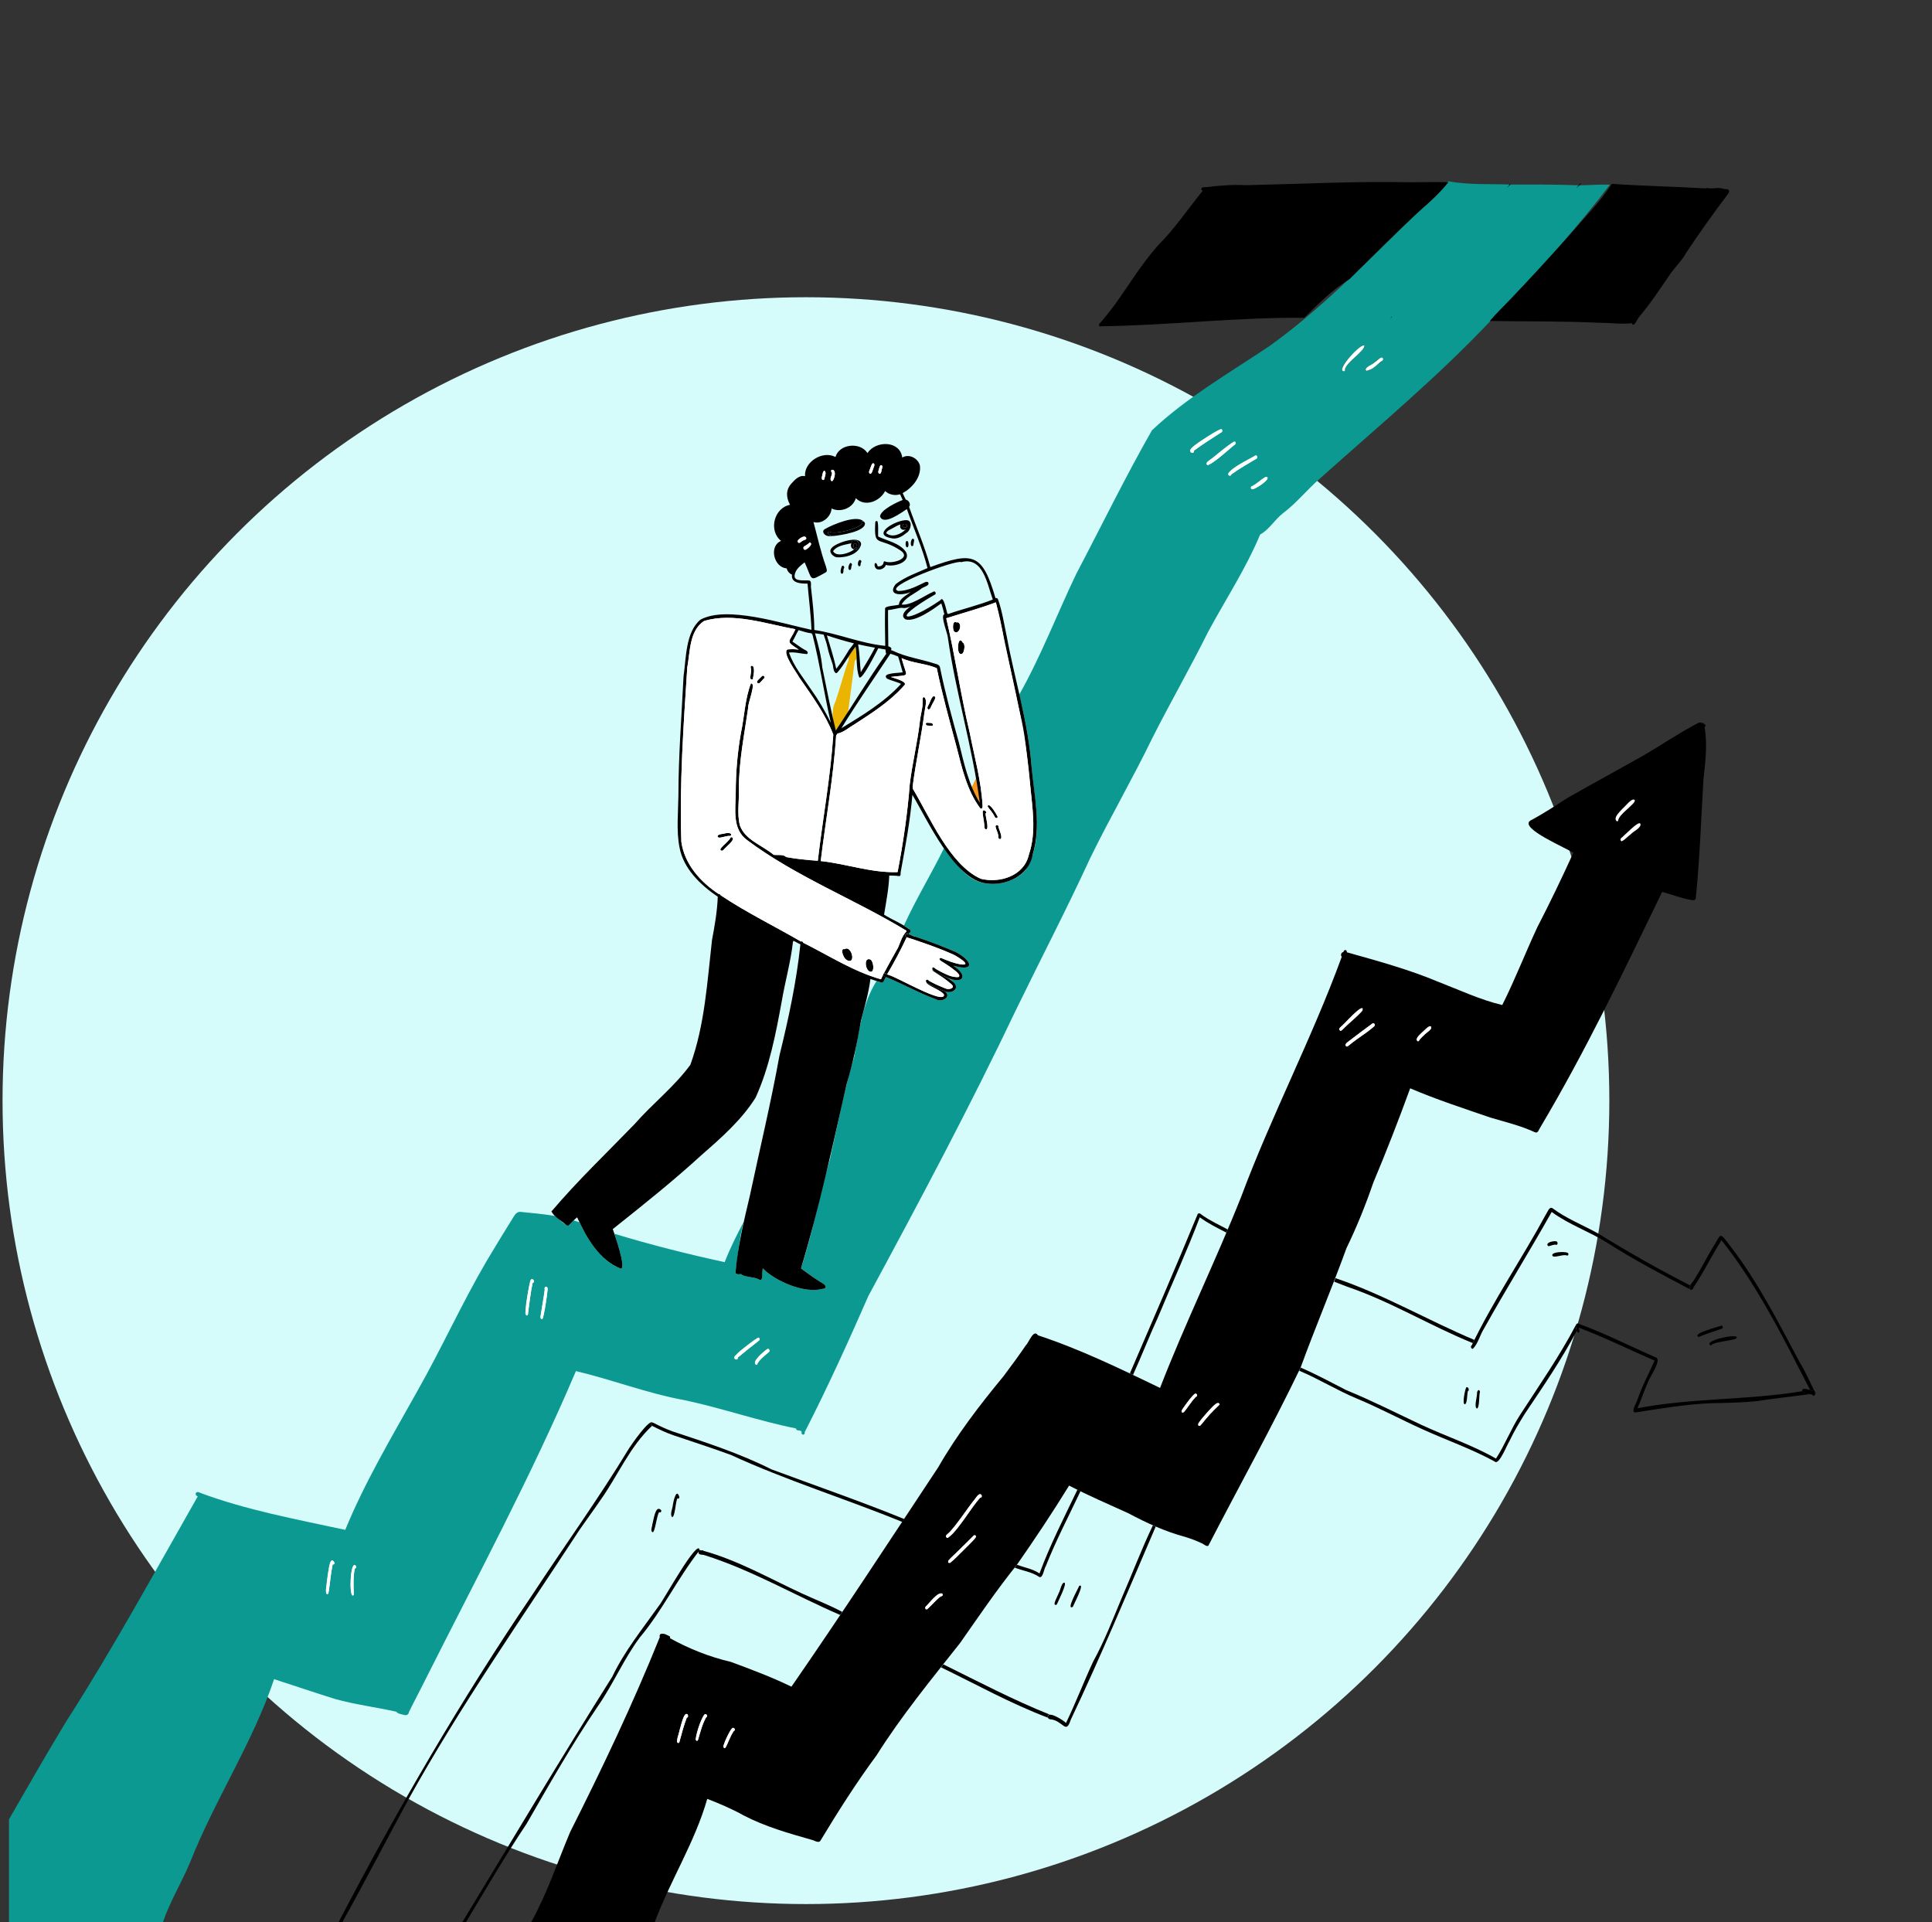 <svg width="390" height="388" viewBox="0 0 390 388" fill="none" xmlns="http://www.w3.org/2000/svg">
<rect x="0" y="0" width="390" height="388" fill="#333333" stroke="none"/>
<circle cx="162.689" cy="222.176" r="162.176" fill="#D5FCFA"/>
<g clip-path="url(#clip0_284_4628)">
<path d="M82.486 363.16C92.925 344.371 105.269 326.741 117.016 308.763C118.376 306.786 119.813 304.861 121.16 302.877C124.71 297.914 127.106 292.024 131.622 287.816C131.223 287.727 131.327 287.044 131.717 287.159C131.097 286.404 127.663 291.316 126.988 292.35C120.849 302.494 113.896 312.099 107.396 322.011C93.016 343.213 80.181 365.283 68.355 388.002H69.104C73.698 379.792 77.989 371.427 82.486 363.162V363.16Z" fill="black"/>
<path d="M106.323 368.1C110.928 360.107 115.483 352.096 120.661 344.449C123.775 339.989 125.888 334.922 129.137 330.555C133.739 325.082 136.835 318.505 141.235 312.932C141.01 310.152 133.803 323.251 133.075 324.044C129.744 328.749 126.095 333.222 123.593 338.458C113.266 354.83 103.378 371.454 93.327 388.002H94.064C98.087 381.328 101.987 374.575 106.325 368.101L106.323 368.1Z" fill="black"/>
<path d="M162.018 321.716C155.428 318.682 149.042 314.99 142.015 313.046C141.939 312.93 141.79 312.903 141.666 312.971C141.549 312.949 141.456 312.918 141.334 312.908C140.927 312.932 140.907 313.545 141.198 313.733C141.518 313.871 141.912 313.799 142.255 313.933C151.752 316.928 160.472 322.061 169.606 325.996C169.741 325.788 169.875 325.579 170.011 325.371C167.423 323.99 164.68 322.94 162.02 321.716H162.018Z" fill="black"/>
<path d="M211.779 346.113C211.857 346.123 211.934 346.135 212.01 346.146C204.659 343.217 197.557 339.479 190.43 335.967C190.27 336.165 190.109 336.363 189.95 336.559C197.109 340.032 204.095 343.919 211.548 346.736C211.444 346.5 211.492 346.199 211.779 346.112V346.113Z" fill="black"/>
<path d="M271.972 259.743C280.758 262.724 288.72 267.637 297.31 271.119C297.417 270.905 297.523 270.692 297.63 270.477C288.184 266.506 279.318 261.283 269.583 258.006C269.496 258.245 269.409 258.484 269.32 258.722C270.202 259.066 271.087 259.405 271.972 259.743Z" fill="black"/>
<path d="M233.825 265.728C236.607 259.054 239.628 252.483 242.189 245.722C243.853 246.952 245.717 247.858 247.555 248.809C247.646 248.599 247.739 248.39 247.83 248.18C246.156 247.276 244.416 246.477 242.842 245.398C242.524 245.218 242.119 244.644 241.773 245.069C237.341 255.832 232.683 266.535 228.081 277.236C228.294 277.333 228.506 277.43 228.719 277.527C230.487 273.623 232.037 269.623 233.827 265.728H233.825Z" fill="black"/>
<path d="M209.787 318.319C210.555 318.666 210.745 316.602 211.112 316.127C213.16 310.955 215.735 306.029 218.113 301.008C217.908 300.908 217.7 300.807 217.494 300.706C214.819 306.287 211.991 311.799 209.837 317.613C208.47 316.691 206.801 316.422 205.272 315.863C205.127 316.057 204.979 316.251 204.832 316.443C206.477 317.077 208.307 317.31 209.783 318.317L209.787 318.319Z" fill="black"/>
<path d="M131.358 287.444C131.343 287.617 131.465 287.766 131.622 287.816C133.04 288.526 134.472 289.227 135.979 289.731C139.836 291.035 143.712 292.286 147.534 293.685C158.796 298.872 170.686 302.524 182.157 307.228C182.283 307.03 182.409 306.83 182.536 306.632C173.691 303.036 164.668 299.922 155.719 296.597C149.301 293.375 142.49 291.163 135.694 288.918C134.511 288.48 133.362 287.954 132.241 287.378C131.966 287.238 131.453 286.909 131.358 287.442V287.444Z" fill="black"/>
<path d="M226.424 322.587C224.61 326.915 222.938 331.296 220.664 335.41C218.759 339.512 217.153 343.733 215.184 347.801C214.745 347.287 211.257 345.066 211.548 346.738C211.616 346.889 211.746 347.016 211.919 347.041C214.61 347.227 215.133 350.288 216.125 347.194C222.216 334.357 227.674 321.231 233.288 308.169C233.098 308.086 232.91 308 232.722 307.915C230.425 312.714 228.549 317.706 226.426 322.585L226.424 322.587Z" fill="black"/>
<path d="M318.116 267.466C314.797 273.771 310.731 279.626 306.851 285.597C305.014 288.422 303.822 291.605 301.987 294.426C297.176 291.671 291.891 289.935 286.88 287.599C281.854 285.232 276.909 282.716 271.758 280.609C268.708 279.05 265.698 277.408 262.543 276.058C262.456 276.271 262.367 276.485 262.277 276.698C266.237 278.355 269.884 280.644 273.842 282.289C278.422 284.193 282.779 286.538 287.296 288.575C292.095 290.746 297.089 292.484 301.725 295.016C302.575 295.918 304.243 291.565 304.682 290.932C305.601 288.986 306.715 287.139 307.85 285.312C311.52 279.857 315.206 274.456 318.297 268.636C318.149 268.292 318.015 267.784 318.116 267.468V267.466Z" fill="black"/>
<path d="M318.254 267.26C318.359 267.167 318.588 267.155 318.737 267.237C318.611 267.082 318.363 267.101 318.254 267.26Z" fill="black"/>
<path d="M341.621 260.243C341.621 260.243 341.603 260.249 341.594 260.251C341.578 260.268 341.565 260.284 341.547 260.301C341.485 260.354 341.419 260.373 341.356 260.367C341.476 260.4 341.567 260.342 341.619 260.245L341.621 260.243Z" fill="black"/>
<path d="M297.081 271.577C296.78 271.755 296.966 272.322 297.32 272.267C298.39 271.198 298.747 269.447 299.584 268.155C304.001 260.232 308.785 252.547 313.233 244.642C316.679 247.191 320.848 248.594 324.474 250.879C329.857 254.336 335.507 257.275 341.164 260.265C340.919 260.034 341.101 259.741 341.229 259.506C334.923 256.27 328.777 252.796 322.745 249.071C319.639 247.321 316.24 246.025 313.373 243.879C312.704 243.503 312.37 244.75 312.054 245.152C307.239 254.049 301.481 262.447 297.083 271.579L297.081 271.577Z" fill="black"/>
<path d="M363.794 280.832C352.757 282.662 341.54 282.152 330.54 284.268C331.297 282.565 331.861 280.784 332.633 279.088C332.886 278.124 335.611 274.423 334.222 273.998C329.06 271.765 324.037 269.16 318.739 267.237C317.86 266.927 318.043 268.129 318.297 268.632C318.372 268.822 318.493 269.084 318.726 268.967C319.009 268.742 318.661 268.314 318.716 268.003C323.915 269.982 328.907 272.442 334.007 274.654C332.841 277.261 331.493 279.767 330.558 282.476C330.451 283.029 329.056 285.141 330.152 285.11C335.305 284.319 340.477 283.422 345.695 283.24C348.7 283.188 351.707 283.133 354.699 282.827C358.222 282.264 361.801 281.9 365.318 281.422C364.847 281.207 364.03 281.352 363.794 280.832Z" fill="black"/>
<path d="M341.164 260.263C341.272 260.373 341.424 260.41 341.55 260.298C341.565 260.284 341.581 260.268 341.596 260.251C341.73 260.232 341.798 260.102 341.786 259.974C343.899 256.887 345.496 253.494 347.509 250.347C354.817 259.537 360.044 270.19 365.4 280.582C365.887 280.675 366.742 280.995 366.283 281.608C366.75 281.333 366.321 280.869 366.139 280.545C365.198 278.642 364.358 276.687 363.235 274.879C358.953 266.868 354.813 258.662 349.222 251.453C346.906 248.382 347.511 249.135 345.637 251.983C344.495 253.923 343.478 255.936 342.287 257.847C341.986 258.608 340.805 259.43 341.166 260.263H341.164Z" fill="black"/>
<path d="M365.98 280.761C365.452 280.673 363.699 279.822 363.794 280.832C364.174 281.43 365.214 281.267 365.839 281.554C366.287 282.247 366.737 280.896 365.98 280.761Z" fill="black"/>
<path d="M312.725 251.538C313.138 251.41 313.554 251.255 313.992 251.232C314.413 251.505 314.593 250.764 314.2 250.584C313.763 250.448 312.225 250.693 312.368 251.327C312.417 251.478 312.57 251.595 312.723 251.538H312.725Z" fill="black"/>
<path d="M313.346 253.411C313.55 254.115 315.573 253.059 316.345 253.449C316.669 253.482 316.683 252.947 316.407 252.871C315.915 252.635 313.23 252.65 313.346 253.411Z" fill="black"/>
<path d="M295.688 283.465C296.235 283.347 296.115 281.374 296.319 280.805C296.726 280.685 296.346 279.781 295.979 280.07C295.75 280.439 295.12 283.409 295.688 283.465Z" fill="black"/>
<path d="M298.119 284.338C298.709 284.218 298.519 281.624 298.753 280.957C298.602 280.241 298.14 280.732 298.16 281.242C298.193 281.958 297.516 283.96 298.123 284.336L298.119 284.338Z" fill="black"/>
<path d="M213.321 323.902C213.539 323.336 215.502 319.565 214.839 319.466C214.852 319.468 214.864 319.471 214.875 319.477C214.276 319.378 214.039 321.118 213.717 321.567C213.632 321.98 212.157 324.393 213.323 323.902H213.321Z" fill="black"/>
<path d="M216.555 324.366C216.68 323.961 219.132 319.435 217.844 320.129C217.71 320.571 215.093 325.14 216.555 324.366Z" fill="black"/>
<path d="M342.875 269.889C344.392 269.235 346.037 268.739 347.618 268.191C347.911 268.077 347.773 267.528 347.457 267.584C346.939 267.854 341.453 269.136 342.875 269.889Z" fill="black"/>
<path d="M342.885 269.891C342.885 269.891 342.879 269.889 342.875 269.889H342.885V269.891Z" fill="black"/>
<path d="M345.284 271.563C345.391 271.602 345.496 271.54 345.546 271.443C346.413 270.69 350.745 270.636 350.59 269.941C350.444 269.179 343.757 270.653 345.284 271.563Z" fill="black"/>
<path d="M135.675 306.233C136.253 306.314 136.358 303.094 136.75 302.442C136.963 302.648 137.217 302.361 137.118 302.128C136.54 300.302 135.935 303.059 135.84 303.686C135.822 304.407 135.149 305.697 135.677 306.233H135.675Z" fill="black"/>
<path d="M131.706 309.283C132.218 309.517 132.553 305.845 133.07 305.218C133.376 305.496 133.65 304.972 133.382 304.759C132.253 303.74 131.917 307.04 131.679 307.713C131.679 308.19 131.23 308.961 131.706 309.285V309.283Z" fill="black"/>
<path d="M188.191 195.843C188.197 195.857 188.202 195.87 188.21 195.884C188.202 195.87 188.195 195.857 188.191 195.843Z" fill="#F7941D"/>
<path d="M190.561 193.581C190.501 193.556 190.441 193.53 190.381 193.507C190.441 193.53 190.501 193.556 190.561 193.581Z" fill="#F7941D"/>
<path d="M183.034 189.187C183.034 189.187 183.04 189.189 183.043 189.191C183.04 189.191 183.038 189.189 183.034 189.187Z" fill="#F7941D"/>
<path d="M182.832 189.531C182.887 189.435 182.943 189.338 183.001 189.241C182.943 189.336 182.887 189.433 182.832 189.531Z" fill="#F7941D"/>
<path d="M188.359 196.039C188.375 196.051 188.393 196.061 188.409 196.072C188.391 196.063 188.375 196.051 188.359 196.039Z" fill="#F7941D"/>
<path d="M188.441 196.093C188.453 196.101 188.465 196.107 188.477 196.113C188.465 196.107 188.453 196.099 188.441 196.093Z" fill="#F7941D"/>
<path d="M188.229 195.917C188.239 195.93 188.251 195.942 188.263 195.954C188.251 195.942 188.239 195.928 188.229 195.917Z" fill="#F7941D"/>
<path d="M182.6 189.966C182.66 189.848 182.722 189.732 182.785 189.614C182.722 189.73 182.66 189.848 182.6 189.966Z" fill="#F7941D"/>
<path d="M178.227 196.833C178.221 196.843 178.217 196.854 178.211 196.864C178.217 196.852 178.223 196.841 178.229 196.829C178.229 196.823 178.227 196.815 178.225 196.809C178.225 196.817 178.225 196.825 178.225 196.833H178.227Z" fill="#F7941D"/>
<path d="M38.353 375.97C43.339 363.335 50.982 351.881 55.332 338.953C59.441 340.28 63.526 341.671 67.647 342.959C71.7 344.09 75.933 344.606 80.018 345.531C80.247 345.962 81.262 346.08 81.652 346.195C82.137 346.313 82.496 346.038 82.569 345.553C83.632 343.368 84.808 341.203 85.883 339.015C96.252 318.395 107.221 298.005 116.259 276.766C123.645 278.51 130.724 281.283 138.211 282.641C145.825 284.26 153.24 286.864 160.687 288.344C160.699 288.501 160.784 288.653 160.953 288.705C161.161 288.75 161.372 288.779 161.582 288.804C161.661 288.88 161.754 288.947 161.847 289.008C161.553 289.669 162.59 289.867 162.428 289.107C167.041 280.105 171.237 270.865 175.301 261.586C185.645 242.45 195.852 223.269 205.203 203.62C210.15 193.455 215.362 183.444 220.092 173.17C224.083 164.997 228.669 157.132 232.634 148.94C236.266 141.758 240.282 134.776 243.861 127.567C247.39 121.031 251.507 114.765 254.378 107.891C256.197 106.913 257.334 104.874 258.977 103.604C261.742 101.538 263.878 98.793 266.495 96.554C278.106 86.151 290.147 76.157 300.858 64.796C300.821 64.796 300.784 64.796 300.746 64.794C302.063 63.236 303.559 61.832 304.961 60.349V60.346C311.982 52.958 318.826 45.425 324.978 37.287C322.924 37.182 320.873 37.397 318.819 37.405C318.599 37.609 318.38 37.811 318.159 38.012C318.334 37.809 318.51 37.609 318.687 37.407C314.077 37.219 309.47 37.252 304.858 37.252C304.643 37.473 304.434 37.7 304.224 37.929C304.397 37.7 304.569 37.471 304.754 37.25C300.61 37.091 296.447 37.355 292.361 36.586C292.299 36.652 292.237 36.718 292.177 36.784C292.239 36.784 292.299 36.786 292.359 36.788C290.766 38.761 288.941 40.521 287.01 42.16C287.022 42.148 287.036 42.139 287.047 42.127C287.028 42.145 287.009 42.16 286.991 42.178C286.995 42.174 286.999 42.17 287.003 42.166C285.949 43.107 284.948 44.104 283.93 45.082L283.936 45.076C283.916 45.095 283.895 45.115 283.875 45.134C283.893 45.117 283.912 45.099 283.93 45.082C274.998 53.719 266.32 62.664 256.164 69.921C248.123 75.305 239.605 80.196 232.529 86.869C227.121 96.354 222.342 106.176 217.262 115.837C213.374 123.952 210.175 132.38 205.734 140.237C206.937 144.984 207.864 149.803 208.219 154.688C208.797 161.555 210.922 169.354 207.044 175.605C205.175 177.807 201.916 178.689 199.111 178.331C195.113 177.908 192.851 174.078 190.569 171.201C187.975 176.464 184.906 181.487 182.468 186.832C182.832 187.031 183.186 187.251 183.467 187.54C183.923 187.645 183.911 188.265 183.467 188.38C183.488 188.463 183.467 188.539 183.43 188.611C186.629 189.691 189.816 190.791 192.905 192.149C196.118 193.802 197.152 196.268 192.424 194.931C195.231 196.658 194.87 198.728 191.45 197.461C193.623 198.722 193.555 200.648 190.769 200.117C192.175 201.316 190.078 202.338 189.015 201.746C185.498 200.46 182.28 198.588 178.813 197.22C178.359 198.402 178.116 198.505 176.945 198.031C174.033 202.664 173.456 208.057 172.438 213.313C170.378 220.081 169.097 227.052 167.545 233.948C165.429 241.266 164.073 248.797 161.688 256.041C162.833 256.875 163.97 257.727 165.169 258.484C165.654 258.87 166.449 259.093 166.678 259.694C166.727 260.1 166.251 260.138 165.958 260.183C162.325 261.13 156.547 258.633 153.979 256.035C153.771 256.569 154.167 258.893 153.183 258.251C152.266 257.712 150.13 257.816 149.612 257.174C149.14 257.207 148.246 257.355 148.498 256.586C148.939 253.248 149.261 249.88 150.13 246.613C148.752 249.286 147.356 251.957 146.296 254.776C138.822 253.158 131.368 251.277 124.049 249.055C124.256 249.862 126.483 256.222 125.294 256.08C121.243 254.534 118.797 250.405 116.929 246.704C116.548 246.584 116.17 246.465 115.788 246.351C115.416 246.661 115.132 247.059 114.789 247.373C113.728 247.234 112.958 246.06 112.085 245.464C109.784 245.07 107.456 244.863 105.133 244.634C104.515 244.537 104.057 245.001 103.758 245.486C101.9 248.452 100.093 251.457 98.285 254.456C93.234 263.072 89.146 272.18 84.207 280.871C79.106 290.026 73.672 299.111 69.694 308.817C59.906 306.706 49.677 304.807 40.44 301.352C39.542 300.807 39.108 301.75 39.92 302.054C31.27 317.244 22.907 332.609 13.463 347.336C9.466 353.899 5.644 360.582 1.813 367.246V388.002H32.886C34.318 383.815 36.655 380.04 38.353 375.972V375.97ZM305.006 60.303C304.99 60.318 304.975 60.334 304.961 60.349C304.977 60.334 304.99 60.318 305.006 60.303ZM304.222 37.863C304.222 37.863 304.228 37.857 304.23 37.853C304.226 37.857 304.224 37.861 304.22 37.865C304.22 37.865 304.22 37.863 304.222 37.861V37.863ZM304.222 37.863L304.218 37.869L304.222 37.863ZM293.628 58.557C293.622 58.569 293.614 58.58 293.606 58.592C293.612 58.58 293.62 58.569 293.628 58.557ZM287.656 49.057C287.641 49.076 287.627 49.094 287.612 49.113C287.627 49.094 287.641 49.076 287.656 49.057ZM287.589 49.144C287.589 49.144 287.575 49.161 287.567 49.169C287.573 49.161 287.581 49.152 287.589 49.144ZM281.024 63.737C280.95 63.886 280.876 64.035 280.802 64.185H280.74C280.835 64.035 280.93 63.886 281.024 63.737ZM275.923 74.207C276.575 74.023 278.831 71.714 279.146 72.286C279.371 73.027 277.861 73.573 277.433 74.052C277.438 74.048 277.444 74.042 277.452 74.038C277.435 74.05 277.417 74.063 277.4 74.077C277.411 74.069 277.423 74.059 277.435 74.052C276.948 74.333 276.453 74.93 275.852 74.847C275.586 74.702 275.611 74.273 275.925 74.207H275.923ZM275.037 69.689C276.961 69.485 271.419 73.604 271.49 74.515C271.597 74.694 271.459 75.024 271.227 74.942C269.803 74.199 274.327 70.282 275.037 69.691V69.689ZM249.043 89.149C249.343 88.984 249.578 89.5 249.34 89.69C247.533 91.102 245.855 92.85 243.832 93.913C242.761 93.419 245.068 92.406 245.396 91.956C246.612 91.021 247.789 90.033 249.043 89.149ZM242.032 89.302C242.509 89.085 247.429 85.304 246.629 87.213C244.732 88.445 242.802 89.64 240.986 90.988C241.166 91.44 240.505 91.529 240.307 91.213C239.894 90.565 241.597 89.674 242.032 89.3V89.302ZM247.921 95.597C249.308 93.954 251.58 93.052 253.431 91.952C253.759 91.836 253.953 92.398 253.673 92.561C251.947 93.607 250.17 94.583 248.538 95.774C248.501 96.247 247.821 95.997 247.921 95.597ZM255.429 96.278C257.241 96.189 253.268 98.932 252.752 98.765C252.469 98.719 252.407 98.213 252.713 98.154C253.687 97.638 254.552 96.938 255.429 96.278ZM154.91 272.312C155.238 272.132 155.494 272.696 155.232 272.9C154.411 273.61 153.474 274.297 152.91 275.23C152.906 275.366 152.793 275.521 152.644 275.49C151.546 274.95 154.373 272.651 154.91 272.31V272.312ZM148.382 273.68C148.741 273.404 154.01 268.531 153.249 270.566C151.804 271.722 150.337 272.849 148.919 274.039C148.985 274.865 147.765 274.207 148.382 273.68ZM109.095 265.856C109.359 264.026 109.718 262.208 109.962 260.375C109.724 259.562 110.684 259.477 110.538 260.375C110.463 260.777 109.733 268.007 109.095 265.856ZM106.162 263.997C106.418 262.191 106.563 260.344 107.048 258.583C107.392 257.578 108.234 258.883 107.533 258.924C107.093 260.864 106.916 262.862 106.627 264.829C106.575 265.068 106.672 265.557 106.313 265.543C105.805 265.285 106.208 264.461 106.162 263.997ZM71.482 315.917C71.874 315.824 72.13 316.616 71.638 316.587C71.265 318.28 71.366 320.046 71.42 321.768C71.428 321.908 71.35 322.073 71.191 322.077C70.441 321.706 70.79 316.113 71.482 315.917ZM66.043 319.101C66.237 318.534 66.32 313.756 67.447 315.312C67.639 315.516 67.443 315.95 67.16 315.758C66.758 317.667 66.632 319.629 66.31 321.551C66.293 321.685 66.172 321.805 66.035 321.782C65.43 321.394 66.085 319.786 66.043 319.101Z" fill="#0B9991"/>
<path d="M196.317 159.268C196.692 160.24 197.241 161.133 197.782 162.019C197.726 160.351 197.33 158.754 197.016 157.13C196.729 157.72 196.445 158.312 196.166 158.905C196.215 159.028 196.263 159.15 196.317 159.27V159.268Z" fill="#F7941D"/>
<path d="M178.304 196.589C178.324 196.575 178.347 196.561 178.369 196.55C178.379 196.53 178.388 196.512 178.398 196.493C178.388 196.512 178.379 196.53 178.369 196.55C178.347 196.561 178.326 196.575 178.306 196.589H178.304Z" fill="#F7941D"/>
<path d="M179.183 196.48C179.199 196.452 179.213 196.423 179.228 196.396C179.213 196.423 179.199 196.452 179.183 196.48Z" fill="#F7941D"/>
<path d="M178.256 196.663C178.268 196.64 178.281 196.617 178.3 196.592C178.281 196.617 178.268 196.64 178.256 196.663Z" fill="#F7941D"/>
<path d="M179.106 195.189C179.086 195.222 179.067 195.257 179.047 195.29C179.067 195.257 179.086 195.222 179.106 195.189Z" fill="#F7941D"/>
<path d="M178.72 195.884C178.708 195.905 178.696 195.927 178.687 195.948C178.698 195.927 178.71 195.905 178.72 195.884Z" fill="#F7941D"/>
<path d="M179.486 194.528C179.451 194.588 179.416 194.648 179.381 194.708C179.416 194.648 179.451 194.588 179.486 194.528Z" fill="#F7941D"/>
<path d="M191.995 198.617C190.903 197.647 190.127 197.232 189.19 196.567C190.127 197.23 190.905 197.647 191.995 198.617Z" fill="#F7941D"/>
<path d="M188.331 196.018C188.315 196.006 188.301 195.994 188.288 195.983C188.301 195.994 188.317 196.006 188.331 196.018Z" fill="#F7941D"/>
<path d="M178.25 196.677C178.243 196.695 178.235 196.713 178.231 196.73C178.235 196.713 178.243 196.695 178.25 196.677Z" fill="#F7941D"/>
<path d="M188.183 195.804C188.181 195.791 188.179 195.775 188.179 195.76C188.179 195.775 188.179 195.789 188.183 195.804Z" fill="#F7941D"/>
<path d="M186.926 198.154C186.926 198.154 186.926 198.16 186.924 198.162C186.924 198.16 186.924 198.156 186.926 198.154C186.916 198.136 186.906 198.117 186.899 198.097C186.906 198.117 186.914 198.134 186.926 198.154Z" fill="#F7941D"/>
<path d="M187.075 197.754C187.232 197.701 187.436 197.758 187.496 197.956C187.436 197.758 187.232 197.701 187.075 197.754Z" fill="#F7941D"/>
<path d="M190.897 199.543C189.749 199.089 188.6 198.602 187.533 197.975C188.885 198.518 190.944 200.28 192.333 199.325C191.972 199.684 191.359 199.721 190.897 199.543Z" fill="#F7941D"/>
<path d="M188.163 195.633C188.171 195.65 188.179 195.668 188.189 195.685C188.185 195.697 188.187 195.704 188.185 195.716C188.187 195.706 188.191 195.695 188.194 195.683C188.123 195.59 188.129 195.457 188.191 195.372C188.14 195.443 188.125 195.54 188.165 195.635L188.163 195.633Z" fill="#F7941D"/>
<path d="M194.54 194.728C194.073 194.681 193.605 194.607 193.144 194.506C193.658 194.559 194.503 194.9 194.936 194.625C194.901 194.698 194.779 194.737 194.54 194.728Z" fill="#F7941D"/>
<path d="M184.79 189.771C187.562 190.737 190.348 191.666 192.988 192.974C189.851 191.424 186.499 190.372 183.201 189.251C183.738 189.476 184.214 189.588 184.788 189.771H184.79Z" fill="#F7941D"/>
<path d="M179.071 196.697C179.121 196.716 179.169 196.733 179.22 196.751C179.171 196.733 179.121 196.714 179.073 196.697H179.071Z" fill="#F7941D"/>
<path d="M186.91 198.204C186.91 198.204 186.91 198.213 186.908 198.219C186.908 198.213 186.908 198.21 186.91 198.204Z" fill="#F7941D"/>
<path d="M188.683 195.426C188.664 195.391 188.637 195.362 188.606 195.337C189.304 195.983 190.305 196.297 191.161 196.718C190.327 196.326 189.409 195.985 188.681 195.426H188.683Z" fill="#F7941D"/>
<path d="M193.016 196.146C192.375 195.628 191.877 195.216 191.211 194.782C191.879 195.218 192.375 195.628 193.016 196.146Z" fill="#F7941D"/>
<path d="M193.537 197.232C193.846 197.011 193.623 196.689 193.312 196.4C193.623 196.689 193.844 197.011 193.537 197.232Z" fill="#F7941D"/>
<path d="M180.186 197.133C180.104 197.098 180.023 197.063 179.942 197.03C180.023 197.063 180.104 197.098 180.186 197.133Z" fill="#F7941D"/>
<path d="M181.982 197.969C181.905 197.93 181.829 197.893 181.752 197.857C181.829 197.893 181.905 197.932 181.982 197.969Z" fill="#F7941D"/>
<path d="M181.644 197.804C181.528 197.748 181.412 197.692 181.296 197.636C181.412 197.692 181.528 197.748 181.644 197.804Z" fill="#F7941D"/>
<path d="M181.173 197.579C181.064 197.529 180.956 197.476 180.848 197.426C180.956 197.476 181.064 197.527 181.173 197.579Z" fill="#F7941D"/>
<path d="M180.676 197.348C180.583 197.305 180.491 197.263 180.398 197.222C180.491 197.263 180.583 197.305 180.676 197.348Z" fill="#F7941D"/>
<path d="M186.91 198.315C186.912 198.326 186.916 198.336 186.92 198.348C186.916 198.336 186.912 198.326 186.91 198.315Z" fill="#F7941D"/>
<path d="M184.466 199.125C184.301 199.054 184.136 198.98 183.971 198.906C184.136 198.98 184.301 199.052 184.466 199.125Z" fill="#F7941D"/>
<path d="M186.926 198.367C186.932 198.383 186.939 198.396 186.945 198.41C186.937 198.396 186.93 198.381 186.926 198.367Z" fill="#F7941D"/>
<path d="M190.565 200.788C189.811 199.931 188.67 199.494 187.706 198.912C188.672 199.494 189.811 199.931 190.565 200.788Z" fill="#F7941D"/>
<path d="M178.223 196.792C178.223 196.778 178.223 196.763 178.227 196.747C178.225 196.763 178.223 196.776 178.223 196.792Z" fill="#F7941D"/>
<path d="M189.362 201.267C189.071 201.176 188.796 201.071 188.522 200.959C189.108 201.18 189.801 201.578 190.389 201.139C190.082 201.343 189.71 201.415 189.364 201.269L189.362 201.267Z" fill="#F7941D"/>
<path d="M190.556 200.765C190.556 200.765 190.561 200.78 190.565 200.788C190.579 200.821 190.585 200.854 190.583 200.885C190.589 200.84 190.579 200.794 190.55 200.747C190.552 200.753 190.554 200.759 190.558 200.765H190.556Z" fill="#F7941D"/>
<path d="M187.067 198.543C187.207 198.627 187.349 198.708 187.49 198.79C187.312 198.666 187.075 198.604 186.949 198.419C186.978 198.47 187.019 198.514 187.067 198.543Z" fill="#F7941D"/>
<path d="M179.701 196.933C179.629 196.904 179.556 196.875 179.484 196.848C179.558 196.875 179.629 196.904 179.701 196.933Z" fill="#F7941D"/>
<path d="M142.764 363.112C145.276 364.089 147.751 365.137 150.114 366.458C154.452 368.713 159.155 370.053 163.832 371.378C164.375 371.481 165.258 372.183 165.638 371.52C169.19 365.642 172.863 359.851 176.947 354.324C181.983 346.333 187.964 339.046 193.811 331.649C197.545 326.32 201.191 320.938 205.276 315.863C208.92 310.633 212.474 305.307 215.812 299.879C219.729 301.903 223.768 303.641 227.776 305.465C231.422 307.405 235.166 309.139 239.164 310.214C240.328 310.578 241.483 310.982 242.581 311.519C243.019 311.673 243.805 312.522 244.049 311.772C250.201 299.866 256.733 288.127 262.543 276.056C265.496 267.957 268.873 260.024 271.814 251.924C273.902 247.635 275.673 243.22 277.227 238.707C279.865 232.429 282.331 226.082 284.663 219.686C289.944 221.948 295.416 223.719 300.843 225.589C303.855 226.481 306.93 227.213 309.796 228.534C310.486 228.879 310.614 228.016 310.913 227.599C320.049 212.24 327.75 196.107 335.526 180.034C337.575 180.575 339.555 181.404 341.658 181.712C342.524 181.794 342.256 181.066 342.394 180.519C343.142 172.827 343.4 165.096 343.862 157.388C344.242 153.873 344.702 150.269 344.093 146.747C344.421 146.672 344.279 146.163 343.971 146.154C343.916 145.931 343.657 145.843 343.507 145.971C343.329 145.717 342.912 145.857 342.609 146.039C338.931 147.966 335.497 150.309 331.92 152.406C326.777 155.314 321.579 158.131 316.446 161.051C313.982 162.648 311.524 164.262 308.927 165.639C306.558 167.179 316.429 171.277 317.593 172.156C315.282 177.225 312.884 182.228 310.325 187.175C307.895 192.382 305.83 197.734 303.252 202.874C298.742 201.805 294.594 199.824 290.291 198.171C284.357 195.676 278.057 193.967 271.877 192.225C271.931 191.633 271.296 191.618 271.184 192.173C270.744 192.207 270.548 192.852 270.854 193.131C264.838 209.588 256.677 225.154 250.548 241.578C245.392 254.567 239.217 267.138 234.171 280.165C226.102 276.266 218.036 272.357 209.513 269.534C208.633 268.188 207.684 271.02 207.098 271.54C205.641 273.666 204.122 275.744 202.572 277.804C197.769 283.624 193.159 289.607 189.401 296.17C179.593 310.984 169.879 325.858 159.764 340.47C155.795 338.549 151.661 336.988 147.528 335.467C143.21 334.454 139.122 332.836 135.244 330.687C135.431 330.271 134.913 330.19 134.649 330.042C134.125 329.74 132.938 329.495 133.192 330.46C127.804 343.859 121.598 356.894 115.103 369.783C112.525 375.871 110.463 382.197 107.225 388.002H132.169C135.324 379.545 140.298 371.82 142.768 363.114L142.764 363.112ZM331.126 166.287C331.396 167.092 329.69 167.802 329.215 168.384C328.581 168.813 328.047 169.507 327.368 169.812C326.474 169.281 328.505 168.221 328.845 167.761C329.378 167.494 330.645 165.711 331.128 166.289L331.126 166.287ZM327.597 163.173C328.088 162.797 329.409 160.973 329.983 161.484C330.36 162.153 326.645 164.398 326.647 165.664C326.569 165.787 326.396 165.812 326.297 165.705C325.644 164.974 327.139 163.715 327.599 163.175L327.597 163.173ZM287.102 208.372C287.426 208.059 289.261 206.253 288.834 207.716C288.054 208.439 287.189 209.099 286.514 209.924C286.46 210.059 286.364 210.24 286.192 210.18C285.499 209.7 286.762 208.744 287.102 208.373V208.372ZM277.082 206.577C279.045 206.643 273.692 209.764 273.343 210.199C272.93 210.346 271.88 211.697 271.638 211.047C271.512 210.626 272.104 210.35 272.362 210.108C273.921 208.915 275.502 207.739 277.082 206.575V206.577ZM270.635 207.308C271.071 207.045 275.636 201.859 275.015 204.045C273.749 205.236 272.486 206.433 271.221 207.627C270.994 207.815 270.647 208.34 270.4 207.89C270.276 207.634 270.466 207.469 270.637 207.31L270.635 207.308ZM241.9 287.326C242.344 286.8 245.818 282.049 246.187 283.517C245.417 284.319 244.435 285.143 243.712 286.084C243.357 286.361 241.785 288.891 241.898 287.326H241.9ZM239.023 283.985C239.391 283.636 241.419 280.204 241.655 281.709C241.64 281.82 241.55 281.929 241.434 281.929C240.736 282.346 239.098 285.467 238.621 285.102C238.28 284.734 238.86 284.303 239.023 283.985ZM186.835 324.339C187.547 323.714 189.269 321.27 190.195 321.683C190.362 321.85 190.29 322.261 190.003 322.195C189.405 322.265 186.454 326.219 186.835 324.339ZM191.813 315.491C190.414 315.562 192.794 313.75 193.06 313.413C194.213 312.291 195.386 311.151 196.509 310.018C196.707 309.768 197.024 309.942 197.008 310.235C195.514 312.142 193.537 313.758 191.811 315.491H191.813ZM191.768 309.244C193.584 307.079 195.148 304.706 196.896 302.483C197.154 302.231 197.571 301.393 197.99 301.651C198.255 301.794 198.269 302.374 197.881 302.297C195.592 304.887 193.993 308.136 191.384 310.419C191.262 310.509 191.097 310.419 191.027 310.307C190.759 309.802 191.529 309.583 191.77 309.244H191.768ZM146.112 352.205C146.364 351.705 147.653 347.784 148.324 349.06C148.351 349.198 148.283 349.38 148.139 349.404C147.455 350.447 146.979 351.592 146.498 352.739C146.168 353.191 145.854 352.502 146.112 352.205ZM140.428 350.975C140.849 349.332 141.206 347.57 142.153 346.139C142.512 345.724 143.022 346.443 142.543 346.645C141.747 348.057 141.365 349.673 140.901 351.218C140.767 351.6 140.312 351.286 140.428 350.975ZM136.659 351.454C136.862 350.828 137.921 344.98 138.829 346.125C138.93 346.319 138.946 346.717 138.641 346.699C138.051 348.257 137.605 349.9 137.178 351.507C137.178 351.976 136.581 351.891 136.657 351.454H136.659Z" fill="black"/>
<path d="M171.289 133.268C170.304 135.996 169.609 138.807 168.67 141.548C167.751 143.407 168.015 145.589 168.719 147.45C169.573 146.239 170.413 145.015 171.194 143.756C171.677 140.324 172.071 136.881 172.545 133.441C172.678 133.292 172.814 133.136 172.925 132.968C172.867 132.168 172.808 131.371 172.719 130.576C172.711 130.568 172.704 130.562 172.696 130.556C172.217 131.212 171.654 131.811 171.303 132.55C171.334 132.791 171.384 133.035 171.287 133.268H171.289ZM168.909 146.423C168.909 146.365 168.907 146.307 168.905 146.249C168.948 146.255 168.989 146.249 169.027 146.235C168.989 146.299 168.948 146.361 168.909 146.423ZM171.062 139.249C171.059 139.288 171.055 139.329 171.051 139.368C171.041 139.364 171.029 139.362 171.018 139.358C171.037 139.278 171.059 139.197 171.078 139.117C171.072 139.162 171.068 139.205 171.064 139.249H171.062Z" fill="#EBB400"/>
<path d="M176.931 114.842C177.591 115.195 178.611 114.757 178.821 114.031C180.345 114.534 184.016 113.529 182.873 111.406C181.595 109.602 179.158 109.21 177.269 108.301C177.216 107.309 177.366 106.221 177.146 105.278C176.782 104.935 176.64 105.422 176.673 105.738C176.444 110.615 177.338 108.223 181.734 111.086C184.221 112.726 179.872 113.991 178.555 113.294C178.448 113.319 178.392 113.405 178.363 113.504C178.328 114.103 177.721 114.402 177.175 114.318C176.762 112.838 176.118 114.169 176.931 114.842Z" fill="black"/>
<path d="M167.448 108.215C167.755 108.238 168.059 108.215 168.364 108.178C166.758 108.143 166.944 106.956 167.646 107.431C169.095 107.786 172.933 106.793 174.027 105.746C173.809 105.555 173.957 105.086 174.263 105.216C172.96 103.856 168.1 105.879 166.647 106.729C165.551 107.214 166.591 108.345 167.448 108.213V108.215Z" fill="black"/>
<path d="M173.98 105.29C173.879 105.423 173.918 105.629 174.029 105.747C172.94 106.791 169.099 107.788 167.648 107.433C166.948 106.956 166.756 108.143 168.368 108.18C169.701 108.048 174.731 107.286 174.605 105.614C174.525 105.392 174.227 105.024 173.98 105.292V105.29Z" fill="black"/>
<path d="M173.827 109.856C173.751 107.839 168.449 109.647 167.825 110.685C167.188 111.426 168.164 112.413 168.938 112.497C170.779 112.586 173.394 111.901 173.829 109.856H173.827ZM172.395 110.916C171.536 111.655 168.818 112.551 168.166 111.255C168.956 110.114 170.577 109.971 171.838 109.664C171.893 109.412 172.009 109.109 172.298 109.191C173.65 108.632 173.914 111.141 172.395 110.916Z" fill="black"/>
<path d="M173.449 109.951C173.42 109.441 172.793 108.834 172.298 109.189C171.947 109.09 171.852 109.55 171.809 109.821C171.48 111.199 173.522 111.29 173.449 109.951ZM172.824 110.522C172.805 110.526 172.785 110.528 172.762 110.526C172.337 110.972 172.188 110.173 172.339 109.858C172.422 109.492 172.907 109.719 172.886 109.984C173.053 110.112 173.068 110.469 172.824 110.52V110.522Z" fill="black"/>
<path d="M180.314 108.706C181.311 108.764 182.214 108.207 182.955 107.59C183.843 107.136 184.355 105.076 183.017 105.002C180.918 104.882 175.439 108.041 180.314 108.706ZM182.227 105.928C182.518 105.594 183.284 105.802 183.046 106.314C182.782 106.688 181.923 106.44 182.227 105.928ZM180.229 106.601C180.728 106.314 181.228 106.027 181.781 105.852C181.449 106.603 182.126 107.204 182.848 106.851C181.853 107.835 180.13 108.623 178.885 107.621C179.092 107.041 179.734 106.902 180.231 106.601H180.229Z" fill="black"/>
<path d="M172.888 109.986C172.888 109.986 172.878 109.979 172.872 109.975C172.865 109.701 172.43 109.503 172.341 109.86C172.19 110.175 172.339 110.974 172.764 110.528C173.055 110.541 173.078 110.13 172.888 109.988V109.986Z" fill="black"/>
<path d="M182.442 106.477C182.955 106.636 183.399 106.013 182.819 105.786C182.303 105.619 181.858 106.225 182.442 106.477Z" fill="black"/>
<path d="M169.951 114.262C169.799 114.58 169.466 115.663 169.92 115.816C170.397 115.808 170.182 115.081 170.333 114.741C170.595 114.505 170.244 114.027 169.953 114.26L169.951 114.262Z" fill="black"/>
<path d="M171.584 113.682C171.352 113.981 171.037 114.858 171.497 115.065C171.943 115.081 171.759 114.361 171.961 114.084C172.06 113.88 171.813 113.535 171.584 113.682Z" fill="black"/>
<path d="M173.577 113.032C173.196 113.032 173.002 114.229 173.425 114.295C173.827 114.355 173.674 113.814 173.778 113.583C173.99 113.418 173.842 113.028 173.577 113.032Z" fill="black"/>
<path d="M183.09 109.199C182.697 109.115 182.73 110.508 183.116 110.471C183.513 110.549 183.475 109.175 183.09 109.199Z" fill="black"/>
<path d="M184.086 110.239C184.45 110.293 184.377 109.765 184.456 109.532C184.485 109.284 184.646 108.941 184.377 108.774C183.907 108.493 183.634 110.18 184.086 110.239Z" fill="black"/>
<path d="M145.456 169.059C146.044 168.958 146.719 168.693 147.334 168.757C147.672 168.77 147.664 168.297 147.377 168.212C147.07 168.035 144.626 168.361 144.853 168.86C144.936 169.131 145.231 169.151 145.456 169.059Z" fill="black"/>
<path d="M147.751 169.007C147.637 168.962 147.499 168.993 147.451 169.114C147.383 169.639 144.209 171.903 145.922 171.688C146.265 171.139 148.59 169.564 147.751 169.007Z" fill="black"/>
<path d="M152.008 136.902C152.107 136.145 152.365 135.319 152.062 134.582C151.94 134.31 151.469 134.316 151.529 134.675C151.721 135.36 151.538 136.021 151.451 136.72C151.315 137.113 152.052 137.42 152.008 136.904V136.902Z" fill="black"/>
<path d="M153.317 137.891C153.635 137.554 153.975 137.232 154.28 136.879C154.491 136.621 154.058 136.235 153.822 136.467C153.509 136.871 152.891 137.189 152.803 137.701C152.852 137.924 153.137 138.045 153.317 137.891Z" fill="black"/>
<path d="M188.623 140.541C188.057 140.367 187.694 141.987 187.372 142.4C186.922 142.997 187.539 143.669 187.859 142.813C187.993 142.276 189.194 140.902 188.621 140.541H188.623Z" fill="black"/>
<path d="M187.234 145.892C186.823 145.847 186.776 146.295 187.118 146.443C187.43 146.495 187.762 146.478 188.08 146.517C188.224 146.53 188.352 146.427 188.338 146.272C188.251 145.807 187.583 145.95 187.234 145.892Z" fill="black"/>
<path d="M198.956 164.188C199.421 163.975 198.572 163.274 198.383 163.699C198.314 164.539 198.595 165.381 198.661 166.225C198.762 166.59 198.56 167.331 199.053 167.416C199.749 167.321 198.898 164.799 198.956 164.188Z" fill="black"/>
<path d="M201.352 164.762C201.183 164.427 199.549 161.623 199.377 162.807C199.838 163.519 200.479 164.14 200.834 164.937C200.997 165.271 201.53 165.16 201.352 164.762Z" fill="black"/>
<path d="M200.97 166.916C201.109 167.48 201.39 168.006 201.509 168.576C201.559 168.865 201.439 169.325 201.846 169.379C202.597 169.329 201.658 167.37 201.544 166.96C201.701 166.475 200.867 166.363 200.97 166.914V166.916Z" fill="black"/>
<path d="M193.747 126.895C193.98 126.403 193.722 125.427 193.041 125.631C192.253 125.074 192.197 127.32 192.717 127.557C193.188 127.887 193.627 127.314 193.747 126.895Z" fill="black"/>
<path d="M194.341 129.701C193.403 127.978 193.008 131.761 193.857 132.007C194.696 132.254 194.983 130.03 194.341 129.701Z" fill="black"/>
<path d="M175.806 193.767C174.24 192.797 174.617 196.475 175.951 196.136C176.555 195.849 176.242 194.08 175.806 193.767Z" fill="black"/>
<path d="M170.026 192.2C170.112 193.011 170.816 194.221 171.759 193.911C172.612 193.424 171.464 190.785 170.486 191.606C170.096 191.379 169.968 191.868 170.026 192.2Z" fill="black"/>
<path d="M203.191 128.314C202.673 125.894 202.306 123.388 201.489 121.064C201.439 120.829 201.196 120.62 200.96 120.753C198.3 111.694 196.476 111.304 187.799 114.472C186.623 110.112 184.984 106.489 183.515 102.314C183.934 101.774 183.451 100.967 182.834 100.845C182.607 100.428 182.431 99.974 182.217 99.541C184.157 98.474 185.967 96.354 185.704 94.02C185.385 92.519 183.482 91.518 182.132 92.363C181.684 88.883 176.78 88.893 175.111 91.459C173.658 89.157 169.421 89.582 168.647 92.249C166.102 90.881 162.288 93.196 162.505 96.129C161.38 95.848 160.509 96.783 159.82 97.532C158.592 98.851 158.658 100.378 159.481 101.897C156.237 102.523 155.09 107.102 157.669 109.189C155.182 110.202 156.165 114.538 158.8 114.728C158.941 115.304 159.337 115.771 159.874 115.991C159.628 117.733 161.706 117.822 163.011 117.808C163.271 120.911 163.69 124.015 163.807 127.138C157.962 125.898 146.7 122.168 141.377 125.093C138.368 127.646 138.525 132.842 137.987 136.498C137.584 144.542 136.955 152.569 136.946 160.63C136.903 164.052 136.511 167.701 137.163 171.032C137.947 175.347 141.404 178.643 144.894 181.016C144.777 183.947 144.275 186.876 143.726 189.761C142.764 198.2 142.271 206.897 139.361 214.933C136.119 219.373 131.71 222.78 128.107 226.9C122.479 232.72 116.521 238.407 111.314 244.547C111.902 245.676 113.293 246.384 114.251 247.232C114.414 247.338 114.593 247.451 114.791 247.375C115.33 246.818 115.877 246.217 116.504 245.728C118.36 249.8 120.935 254.369 125.296 256.084C126.549 256.187 123.998 248.97 123.701 248.101C129.787 243.259 135.914 238.378 141.662 233.108C145.641 229.64 149.693 226.074 152.526 221.569C155.312 215.454 156.609 208.664 157.812 202.084C158.497 198.059 159.624 194.134 160.076 190.075C160.142 190.033 160.173 189.969 160.181 189.901C160.643 190.145 161.106 190.39 161.57 190.636C160.777 198.202 159.166 205.681 157.345 213.064C155.634 222.559 153.377 231.925 151.37 241.357C150.178 246.397 148.958 251.42 148.5 256.592C148.254 257.337 149.139 257.229 149.614 257.18C150.14 257.824 152.27 257.717 153.185 258.257C154.173 258.897 153.771 256.575 153.981 256.039C156.54 258.633 162.329 261.136 165.96 260.187C166.253 260.142 166.728 260.104 166.68 259.698C166.451 259.097 165.656 258.874 165.171 258.488C163.97 257.731 162.835 256.879 161.69 256.045C165.384 243.823 168.057 231.318 170.894 218.875C172.166 214.649 173.055 210.372 173.806 206.03C174.527 203.246 175.344 200.474 175.709 197.612C176.38 197.855 177.061 198.078 177.746 198.28C178.421 198.534 178.564 197.649 178.815 197.222C178.582 197.141 178.27 197.028 178.235 196.829C178.097 197.11 177.963 197.391 177.837 197.68C172.252 196.087 167.312 192.879 162.152 190.302C162.119 190.097 161.88 189.926 161.696 190.058C156.309 186.925 150.673 184.191 145.493 180.727C145.441 180.575 145.284 180.445 145.119 180.486C141.388 178.036 138.158 174.42 137.543 169.899C137.151 158.195 137.978 146.441 138.736 134.762C139.322 131.608 139.14 127.301 142.12 125.359C147.992 123.564 154.693 125.947 160.573 127.018C159.343 129.776 158.383 129.266 161.24 131.129C160.489 131.02 159.731 131.014 158.98 131.092C157.777 131.714 160.907 135.905 161.392 136.815C163.906 140.439 166.643 144.198 168.218 148.286C167.654 156.882 166.088 165.23 165.091 173.746C162.94 173.605 160.788 173.393 158.668 172.994C158.253 172.41 156.825 172.656 156.183 172.549C153.899 170.625 150.421 169.57 149.358 166.613C148.762 164.242 149.239 161.781 149.158 159.367C149.127 153.803 150.252 148.344 151.034 142.864C150.906 142.066 152.743 137.728 151.577 137.975C150.386 141.071 150.285 144.606 149.585 147.88C148.859 151.912 148.531 156.007 148.524 160.102C148.479 163.344 147.784 167.344 150.776 169.552C160.718 176.988 172.415 181.464 182.982 187.87C182.949 187.924 182.943 187.986 182.955 188.048C182.117 188.894 181.771 190.153 181.31 191.237C180.303 192.991 179.344 194.77 178.378 196.547C178.57 196.444 178.817 196.427 178.943 196.648C178.987 196.664 179.032 196.681 179.079 196.697C180.522 194.248 181.845 191.754 183.042 189.185C182.344 188.876 182.862 188.23 183.434 188.611C183.473 188.539 183.492 188.463 183.471 188.38C183.917 188.265 183.927 187.645 183.471 187.54C181.965 186.343 180.078 185.672 178.46 184.626C178.894 181.993 179.404 179.413 179.507 176.746C180.149 176.74 180.79 176.746 181.418 176.848C181.957 176.926 181.738 176.237 181.841 175.91C182.77 170.784 183.74 165.645 184.179 160.44C187.232 165.529 192.686 177.621 199.117 178.329C203.092 178.897 207.759 176.755 208.462 172.491C210.237 166.685 208.762 160.582 208.225 154.688C207.573 145.729 204.797 137.121 203.197 128.312L203.191 128.314ZM194.034 113.475C198.479 112.274 199.289 117.981 200.411 121.021C197.501 122.185 194.422 122.891 191.458 123.923C191.396 123.892 191.324 123.886 191.264 123.923C191.072 123.504 190.486 120.045 189.836 121.149C182.96 125.927 179.267 125.475 188.691 120.036C189.139 119.878 188.744 119.147 188.363 119.467C186.672 120.193 183.793 122.315 181.998 122.026C182.819 120.579 184.586 119.865 185.892 118.893C186.264 118.47 187.834 118.262 187.349 117.539C187.044 117.244 186.326 117.743 186 117.876C184.561 118.588 182.982 119.287 181.354 119.298C178.077 118.478 192.975 112.933 194.034 113.471V113.475ZM179.03 136.97C179.952 137.426 180.964 137.587 181.884 138.056C178.497 141.773 174.087 144.394 169.836 147.009C172.995 141.892 176.415 136.958 179.738 131.959C180.276 132.145 180.772 132.287 181.296 132.521C181.678 133.654 181.882 134.599 182.219 135.711C181.637 135.876 177.852 135.771 179.03 136.97ZM171.408 131.136C170.601 132.461 169.792 133.79 168.812 135.007C168.31 132.733 167.607 130.486 166.911 128.263C168.713 128.866 170.539 129.406 172.384 129.866C172.081 130.306 171.74 130.717 171.408 131.136ZM167.064 130.75C167.289 131.798 167.644 132.812 167.993 133.823C168.261 134.44 168.118 135.373 168.661 135.843C168.886 135.957 169.056 135.736 169.175 135.575C170.533 134.007 171.417 132.133 172.715 130.533C173.065 132.552 172.748 134.838 173.451 136.735C174.083 137.302 176.886 131.6 177.292 130.861C177.777 130.946 178.262 131.03 178.747 131.113C178.797 131.388 178.747 131.722 178.906 131.959C175.344 137.005 172.149 142.307 168.719 147.452C167.7 143.292 166.851 138.97 165.991 134.731C165.78 132.378 165.157 130.1 164.519 127.832C165.101 127.933 165.689 127.993 166.269 128.102C166.55 128.979 166.884 129.84 167.062 130.748L167.064 130.75ZM173.22 130.062C174.347 130.318 175.484 130.537 176.621 130.741C175.744 132.438 174.756 134.07 173.761 135.701C173.563 133.868 173.544 131.91 173.22 130.062ZM180.243 131.363C180.146 131.328 179.992 131.268 179.827 131.216C180.18 130.894 179.67 130.517 179.315 130.482C179.313 128.032 179.241 125.596 179.265 123.143C180.213 123.091 181.123 122.736 182.068 122.69C182.65 122.849 183.261 122.616 183.81 122.431C183.015 122.944 181.523 124.232 182.803 125.029C184.749 125.619 188.381 122.979 189.958 121.834C189.983 121.838 190.007 121.838 190.026 121.834C190.272 122.546 190.451 123.277 190.633 124.009C189.745 124.195 191.343 127.98 191.357 128.824C192.965 139.967 196.312 150.849 197.782 162.015C195.512 158.364 194.591 154.038 193.568 149.906C192.175 144.885 190.792 139.866 189.758 134.758C189.663 134.167 189.106 134.066 188.618 133.93C185.826 133.024 182.916 132.657 180.243 131.363ZM177.48 94.493C177.556 94.27 177.666 93.758 177.996 93.943C178.239 94.119 178.064 94.43 178.025 94.656C177.92 94.928 177.922 95.77 177.474 95.597C177.092 95.349 177.433 94.837 177.48 94.492V94.493ZM175.742 94.348C175.86 94.119 176.021 93.335 176.386 93.556C176.712 93.826 176.306 94.327 176.258 94.662C176.136 94.907 175.971 95.793 175.598 95.611C175.177 95.349 175.668 94.709 175.742 94.35V94.348ZM167.978 94.833C168.932 94.711 168.455 97.231 167.828 97.095C167.355 96.662 168.04 95.935 167.941 95.38C167.706 95.295 167.698 94.85 167.978 94.833ZM166.081 95.531C166.135 95.306 166.255 94.893 166.55 95.128C166.822 95.586 166.472 96.212 166.399 96.703C166.364 96.837 166.226 96.928 166.094 96.884C165.652 96.707 166.044 95.886 166.079 95.531H166.081ZM162.329 110.31C162.649 110.089 163.015 109.918 163.291 109.643C163.467 109.317 163.84 109.668 163.704 109.936C163.543 110.301 162.55 111.389 162.222 110.793C162.146 110.632 162.169 110.411 162.329 110.308V110.31ZM161.578 109.453C161.269 109.845 160.796 109.325 161.114 109.007C161.469 108.727 162.057 108.159 162.536 108.345C163.318 108.941 161.878 109.063 161.578 109.453ZM163.725 118.73C163.603 118.247 163.972 117.151 163.202 117.172C162.234 117.065 159.979 117.504 160.46 115.853C160.691 114.852 161.611 114.171 162.375 113.546C162.398 113.552 162.422 113.552 162.445 113.55C164.098 117.149 163.217 117.498 166.664 115.546C167.142 115.329 166.779 114.652 166.703 114.274C165.663 111.362 165.014 108.353 164.21 105.371C165.91 105.905 167.753 104.357 167.869 102.647C169.697 103.53 172.182 102.564 172.758 100.568C174.618 102.42 177.591 101.214 178.677 99.121C179.455 99.865 180.714 100.112 181.692 99.768C181.855 100.158 182.033 100.544 182.216 100.929C181.044 101.367 177.769 102.919 177.647 104.238C178.33 106.188 182.018 103.435 183.063 102.758C184.458 106.721 186.193 110.597 187.232 114.673C185.05 115.645 182.72 116.441 180.807 117.915C178.943 120.342 182.322 120.22 183.822 119.498C182.98 120.214 181.521 120.808 181.459 122.053C180.889 122.286 178.543 122.259 178.665 122.903C178.599 125.384 178.673 127.883 178.698 130.372C173.794 129.893 169.212 127.887 164.377 127.161C164.364 124.333 164.047 121.539 163.725 118.734V118.73ZM178.436 104.228C178.403 104.223 178.361 104.221 178.341 104.192C178.351 104.178 178.361 104.164 178.37 104.151C178.39 104.178 178.411 104.203 178.436 104.227V104.228ZM163.801 139.28C162.171 136.834 160.249 134.545 159.259 131.726C160.453 131.573 161.686 131.955 162.872 132.036C163.301 131.808 162.889 131.33 162.565 131.237C161.661 130.76 160.827 130.063 159.96 129.512C160.408 128.754 160.74 127.953 161.198 127.192C162.072 127.441 162.94 127.763 163.844 127.844C163.869 127.941 163.921 128.04 164.007 128.096C165.493 133.969 166.344 139.985 167.716 145.896C166.579 143.599 165.293 141.366 163.801 139.282V139.28ZM206.237 145.469C207.158 149.696 207.393 154.021 207.94 158.302C208.378 163.051 209.265 167.897 207.684 172.542C206.729 176.8 201.841 178.348 197.98 177.384C191.712 174.583 187.698 164.917 184.27 159.22C184.317 159.132 184.313 159.012 184.218 158.88C184.854 153.817 185.966 148.819 186.625 143.75C186.71 142.97 187.269 141.172 186.53 140.718C186.097 140.666 186.307 141.575 186.255 141.866C186.224 143.102 185.822 144.322 185.698 145.564C185.207 149.881 184.152 154.088 183.636 158.395C183.228 163.971 182.307 170.282 181.191 176.043C175.909 176.235 170.892 174.367 165.675 173.809C166.694 165.338 168.246 156.948 168.791 148.424C168.897 148.332 168.989 148.197 169.074 148.069C170.285 147.855 171.412 146.819 172.517 146.195C176.04 143.903 179.655 141.614 182.458 138.436C183.554 137.583 180.363 136.896 179.831 136.64C184.002 136.134 183.052 136.943 181.994 132.842C184.245 133.903 186.794 133.897 189.099 134.871C190.199 140.181 191.659 145.411 193.064 150.655C194.17 154.948 195.165 159.53 197.858 163.14C198.285 163.457 198.401 162.882 198.343 162.553C198.058 157.588 196.705 152.763 195.747 147.886C193.91 140.237 192.825 132.438 191.013 124.8C194.342 123.741 197.755 122.827 201.028 121.59C202.968 129.495 204.349 137.536 206.24 145.465L206.237 145.469Z" fill="black"/>
<path d="M188.123 198.951C187.727 198.697 187.223 198.53 186.926 198.155C186.926 198.963 189.972 199.785 190.565 200.788C190.561 200.778 190.559 200.769 190.554 200.761C190.554 200.761 190.554 200.753 190.55 200.747C190.55 200.747 190.55 200.751 190.552 200.753V200.747C190.804 203.052 180.442 196.815 178.935 196.65C178.382 196.099 177.755 197.005 178.811 197.222C182.278 198.592 185.496 200.464 189.013 201.748C190.072 202.338 192.175 201.318 190.767 200.119C189.834 199.777 189.004 199.376 188.125 198.949L188.123 198.951Z" fill="black"/>
<path d="M190.556 200.765C190.556 200.765 190.564 200.779 190.565 200.789C190.562 200.781 190.56 200.773 190.556 200.765Z" fill="black"/>
<path d="M188.619 196.053C188.458 195.956 188.286 195.849 188.193 195.682C188.136 195.828 188.243 195.961 188.359 196.039C189.684 196.908 190.61 197.432 191.995 198.617C192.994 199.459 191.559 199.851 190.895 199.543C189.733 199.083 188.575 198.59 187.494 197.956C187.04 197.314 186.507 198.181 187.329 198.493C188.425 199.157 189.558 199.657 190.763 200.121C192.629 200.672 193.978 199.238 192.049 197.929C191.052 197.112 189.665 196.774 188.617 196.053H188.619Z" fill="black"/>
<path d="M182.708 188.698C182.743 189.47 184.196 189.47 184.79 189.771C187.399 190.634 190.008 191.635 192.536 192.716C198.213 196.07 192.102 194.398 189.904 193.352C188.922 193.69 190.944 194.483 191.209 194.782C191.877 195.218 192.375 195.628 193.015 196.146C194.955 197.758 192.032 197.273 191.163 196.718C190.329 196.328 189.411 195.985 188.683 195.426C188.592 195.249 188.297 195.189 188.189 195.37C188.012 196.206 190.565 196.968 191.24 197.374C194.591 198.784 195.477 196.838 192.42 194.933C197.121 196.264 196.139 193.82 192.901 192.151C190.259 191.01 187.539 189.992 184.807 189.076C184.284 189.072 183.024 188.139 182.708 188.696V188.698Z" fill="black"/>
<path d="M284.729 36.794C273.679 36.55 262.625 37.137 251.58 37.382C248.952 37.236 246.336 37.438 243.727 37.747C243.331 37.851 242.443 37.603 242.505 38.235C242.526 38.387 242.66 38.488 242.802 38.495C239.779 42.185 237.137 46.186 233.73 49.573C230.469 53.27 227.908 57.465 225.068 61.48C224.065 62.734 223.117 64.037 222.046 65.233C221.65 65.361 221.883 66.107 222.277 65.857C235.957 65.692 249.549 64.01 263.255 64.156C266.142 61.333 268.967 58.454 272.429 56.338C277.243 51.581 281.986 46.727 287.001 42.168C286.997 42.172 286.993 42.176 286.989 42.179C287.009 42.162 287.026 42.147 287.045 42.129C287.032 42.141 287.02 42.15 287.009 42.162C288.939 40.523 290.764 38.763 292.357 36.79C289.814 36.711 287.27 36.78 284.729 36.796V36.794Z" fill="black"/>
<path d="M283.932 45.078C283.913 45.097 283.891 45.117 283.872 45.136C283.891 45.117 283.913 45.097 283.932 45.078Z" fill="black"/>
<path d="M322.881 65.155C325.034 65.151 327.296 65.5 329.403 65.238C329.807 66.332 330.56 64.259 330.891 63.948C333.227 61.193 335.21 58.177 337.235 55.187C338.256 53.798 339.513 52.591 340.351 51.069C343.014 47.047 345.839 43.109 348.747 39.246C349.407 38.429 348.962 38.086 348.018 38.166C347.119 37.725 345.899 38.133 344.898 38.005C344.72 37.882 344.462 37.952 344.277 38.03C337.974 37.655 331.661 37.554 325.362 37.11C322.98 40.887 319.75 43.995 316.9 47.402C312.979 51.773 309.022 56.101 304.963 60.348C303.561 61.832 302.067 63.236 300.748 64.794C308.118 64.906 315.509 64.808 322.885 65.153L322.881 65.155Z" fill="black"/>
<path d="M318.991 37.062C318.714 37.38 318.436 37.698 318.159 38.018C318.508 37.7 318.854 37.378 319.201 37.058C319.131 37.058 319.061 37.06 318.989 37.062H318.991Z" fill="black"/>
<path d="M281.02 63.735C280.927 63.884 280.832 64.034 280.736 64.183H280.799C280.872 64.035 280.946 63.884 281.02 63.735Z" fill="black"/>
<path d="M293.626 58.555C293.618 58.567 293.612 58.579 293.604 58.591C293.61 58.579 293.618 58.567 293.626 58.555Z" fill="black"/>
<path d="M304.829 37.124C304.659 37.411 304.412 37.654 304.222 37.933C304.47 37.659 304.723 37.392 304.981 37.128C304.93 37.128 304.878 37.126 304.827 37.124H304.829Z" fill="black"/>
<path d="M304.23 37.851C304.23 37.851 304.224 37.857 304.222 37.861C304.222 37.861 304.222 37.863 304.22 37.865C304.224 37.861 304.226 37.857 304.23 37.853V37.851Z" fill="black"/>
<path d="M305.006 60.303C304.99 60.319 304.975 60.334 304.961 60.35C304.977 60.334 304.992 60.319 305.006 60.303Z" fill="black"/>
<path d="M202.702 129.388C202.275 126.76 201.753 124.15 201.026 121.589C197.753 122.825 194.34 123.741 191.011 124.8C192.825 132.436 193.91 140.235 195.745 147.886C196.703 152.763 198.056 157.588 198.341 162.553C198.395 162.869 198.286 163.472 197.856 163.14C195.163 159.53 194.168 154.946 193.062 150.655C191.659 145.411 190.197 140.181 189.099 134.871C186.794 133.897 184.245 133.903 181.994 132.841C183.048 136.923 184.002 136.138 179.831 136.64C180.365 136.894 183.552 137.587 182.458 138.436C179.655 141.614 176.04 143.903 172.517 146.195C171.412 146.819 170.283 147.855 169.074 148.069C168.989 148.197 168.895 148.332 168.791 148.424C168.246 156.948 166.695 165.338 165.675 173.808C170.89 174.367 175.909 176.233 181.191 176.043C182.307 170.285 183.228 163.969 183.636 158.395C184.152 154.09 185.207 149.881 185.698 145.564C185.822 144.322 186.224 143.102 186.255 141.866C186.307 141.575 186.099 140.665 186.53 140.718C187.269 141.149 186.709 142.992 186.625 143.75C185.966 148.819 184.852 153.819 184.218 158.88C184.313 159.01 184.317 159.132 184.27 159.22C187.696 164.914 191.712 174.583 197.98 177.384C201.842 178.348 206.729 176.8 207.684 172.542C209.265 167.897 208.378 163.051 207.94 158.302C207.174 148.499 204.853 138.956 202.7 129.392L202.702 129.388ZM192.717 127.557C192.195 127.32 192.253 125.076 193.041 125.631C194.354 125.371 193.84 128.149 192.717 127.557ZM194.688 130.653C194.633 131.078 194.502 132.242 193.859 132.007C193.008 131.759 193.405 127.978 194.342 129.701C194.661 129.893 194.713 130.314 194.688 130.653ZM188.082 146.518C187.764 146.482 187.432 146.497 187.12 146.445C186.778 146.297 186.823 145.849 187.236 145.894C187.587 145.954 188.253 145.808 188.34 146.274C188.354 146.429 188.226 146.532 188.082 146.518ZM188.422 141.713C188.111 142.08 187.931 143.255 187.409 143.201C187.044 143.058 187.258 142.65 187.376 142.402C187.7 141.987 188.057 140.373 188.625 140.543C189.081 140.819 188.542 141.374 188.422 141.713ZM199.055 167.418C198.562 167.333 198.766 166.592 198.663 166.227C198.597 165.383 198.316 164.541 198.385 163.701C198.574 163.278 199.421 163.978 198.958 164.19C198.901 164.78 199.749 167.352 199.055 167.418ZM200.834 164.937C200.506 164.308 200.11 163.713 199.637 163.185C199.419 163.022 199.194 162.545 199.61 162.506C200.374 162.977 200.886 163.975 201.352 164.762C201.53 165.16 200.997 165.271 200.834 164.937ZM201.844 169.381C201.437 169.327 201.559 168.867 201.507 168.578C201.389 168.006 201.109 167.482 200.968 166.918C200.863 166.367 201.699 166.477 201.542 166.964C201.656 167.372 202.595 169.331 201.844 169.383V169.381Z" fill="white"/>
<path d="M179.484 196.848C180.826 197.081 190.893 203.013 190.548 200.745C190.552 200.751 190.554 200.757 190.552 200.759C190.558 200.767 190.559 200.776 190.563 200.786C189.97 199.783 186.91 198.949 186.924 198.152C186.709 197.748 187.376 197.552 187.494 197.954C188.573 198.588 189.733 199.081 190.893 199.541C191.555 199.847 192.992 199.457 191.993 198.615C190.608 197.43 189.683 196.906 188.358 196.037C188.239 195.957 188.14 195.829 188.187 195.682C187.971 195.331 188.499 195.084 188.682 195.424C190.111 196.278 191.809 197.337 193.533 197.23C194.29 196.448 190.459 194.398 189.849 193.897C189.562 193.787 189.539 193.356 189.9 193.348C190.346 193.451 190.765 193.682 191.188 193.847C193.116 194.739 197.301 195.546 192.984 192.968C189.793 191.385 186.375 190.343 183.028 189.181C181.831 191.75 180.508 194.244 179.065 196.693C179.203 196.743 179.342 196.792 179.48 196.844L179.484 196.848Z" fill="white"/>
<path d="M178.225 196.809C178.221 196.708 178.27 196.592 178.369 196.551C179.337 194.774 180.293 192.995 181.3 191.241C181.764 190.157 182.109 188.898 182.945 188.052C182.933 187.99 182.939 187.928 182.972 187.873C172.405 181.468 160.709 176.992 150.766 169.556C147.775 167.344 148.471 163.35 148.514 160.106C148.522 156.011 148.851 151.916 149.575 147.884C150.275 144.61 150.376 141.075 151.567 137.979C152.729 137.682 150.89 142.152 151.024 142.867C150.242 148.348 149.115 153.807 149.148 159.371C149.23 161.782 148.752 164.246 149.348 166.617C150.409 169.573 153.89 170.629 156.173 172.553C156.811 172.66 158.243 172.416 158.658 172.998C160.779 173.397 162.928 173.609 165.081 173.75C166.079 165.234 167.644 156.886 168.209 148.29C166.633 144.2 163.896 140.442 161.382 136.818C160.887 135.893 157.773 131.718 158.97 131.095C159.723 131.018 160.482 131.024 161.233 131.132C158.369 129.27 159.341 129.772 160.565 127.021C154.689 125.951 147.98 123.57 142.112 125.363C139.132 127.305 139.316 131.612 138.729 134.766C137.97 146.447 137.144 158.199 137.535 169.903C138.15 174.423 141.38 178.04 145.111 180.49C145.276 180.449 145.433 180.579 145.486 180.73C150.665 184.193 156.301 186.929 161.688 190.062C161.871 189.928 162.109 190.101 162.144 190.306C167.305 192.883 172.244 196.091 177.829 197.684C177.955 197.397 178.089 197.116 178.225 196.836C178.225 196.828 178.225 196.821 178.225 196.813V196.809ZM152.974 137.335C153.257 137.045 153.533 136.749 153.822 136.467C154.058 136.235 154.491 136.619 154.28 136.879C153.899 137.16 153.222 138.479 152.803 137.703C152.768 137.554 152.881 137.439 152.974 137.336V137.335ZM151.451 136.718C151.538 136.019 151.721 135.356 151.529 134.673C151.468 134.314 151.94 134.308 152.062 134.58C152.365 135.319 152.107 136.143 152.008 136.9C152.052 137.416 151.315 137.111 151.451 136.716V136.718ZM144.874 168.91C144.735 168.252 145.951 168.431 146.368 168.233C146.747 168.049 147.982 168.107 147.468 168.728C146.766 168.59 145.214 169.424 144.876 168.91H144.874ZM146.997 170.592C146.562 170.941 146.246 171.527 145.749 171.758C145.528 171.758 145.299 171.48 145.466 171.277C146.073 170.51 146.968 169.969 147.453 169.112C147.501 168.991 147.641 168.962 147.753 169.005C148.421 169.376 147.278 170.268 146.999 170.592H146.997ZM170.674 193.602C170.29 193.271 169.474 191.387 170.486 191.604C172.071 190.634 172.884 195.356 170.674 193.602ZM175.953 196.136C174.78 196.433 174.17 193.317 175.592 193.624C176.26 193.845 176.59 195.767 175.953 196.136Z" fill="white"/>
<path d="M238.984 285.064C239.766 283.999 240.514 282.885 241.434 281.93C241.971 281.791 241.434 280.97 241.063 281.447C240.776 281.702 237.317 285.679 238.984 285.062V285.064Z" fill="white"/>
<path d="M242.309 287.766C243.475 286.259 244.852 284.784 246.187 283.519C245.877 282.412 244.391 284.511 243.975 284.827C243.708 285.184 240.767 288.071 242.309 287.766Z" fill="white"/>
<path d="M271.219 207.627C271.842 206.796 275.304 204.313 275.058 203.591C274.559 202.971 271.345 206.82 270.635 207.308C270.464 207.469 270.274 207.634 270.398 207.89C270.645 208.34 270.992 207.815 271.219 207.627Z" fill="white"/>
<path d="M272.362 210.11C272.103 210.352 271.512 210.628 271.638 211.049C271.686 211.223 271.908 211.338 272.049 211.194C273.772 209.79 275.681 208.591 277.411 207.18C277.679 206.971 277.417 206.393 277.082 206.579C275.502 207.741 273.921 208.919 272.362 210.112V210.11Z" fill="white"/>
<path d="M286.192 210.178C286.366 210.238 286.459 210.057 286.514 209.922C286.747 209.596 287.057 209.332 287.344 209.054C287.724 208.509 289.075 207.962 288.877 207.268C288.392 206.827 287.548 208.108 287.102 208.371C286.762 208.744 285.499 209.698 286.192 210.178Z" fill="white"/>
<path d="M326.647 165.664C326.656 164.386 330.356 162.161 329.983 161.486C329.419 160.97 328.084 162.803 327.597 163.175C327.137 163.717 325.644 164.974 326.295 165.707C326.396 165.814 326.569 165.789 326.645 165.666L326.647 165.664Z" fill="white"/>
<path d="M327.205 169.24C327.031 169.412 327.118 169.762 327.364 169.81C328.043 169.507 328.577 168.811 329.211 168.382C329.69 167.796 331.39 167.096 331.124 166.285C330.804 165.56 327.745 168.848 327.205 169.238V169.24Z" fill="white"/>
<path d="M191.025 310.309C192.15 311.017 196.618 303.389 197.879 302.299C198.554 302.366 198.063 300.624 196.894 302.485C194.893 304.879 193.382 307.744 191.068 309.847C190.934 309.954 190.94 310.175 191.023 310.309H191.025Z" fill="white"/>
<path d="M195.446 311.96C195.947 311.385 196.663 310.906 197.01 310.237C197.026 309.944 196.707 309.769 196.509 310.018C194.864 311.694 193.113 313.322 191.452 314.992C190.977 317.01 194.989 312.21 195.446 311.96Z" fill="white"/>
<path d="M187.217 324.808C188.107 323.92 188.947 322.913 190.003 322.197C190.288 322.263 190.362 321.854 190.195 321.685C189.275 321.27 187.547 323.716 186.835 324.341C186.612 324.579 186.939 325.086 187.217 324.808Z" fill="white"/>
<path d="M136.856 351.831C137.06 351.895 137.163 351.679 137.178 351.509C137.603 349.904 138.051 348.259 138.641 346.701C138.946 346.719 138.93 346.321 138.829 346.127C137.995 345.209 137.471 348.717 137.194 349.233C137.132 349.933 136.327 351.317 136.856 351.831Z" fill="white"/>
<path d="M140.581 351.375C140.709 351.443 140.862 351.361 140.901 351.22C141.365 349.675 141.745 348.059 142.542 346.647C143.022 346.445 142.511 345.725 142.153 346.141C141.59 346.953 140.108 350.603 140.581 351.375Z" fill="white"/>
<path d="M146.182 352.863C146.688 353.018 147.517 349.974 148.139 349.406C148.642 349.194 148.048 348.428 147.718 348.938C147.317 349.586 145.627 352.31 146.184 352.863H146.182Z" fill="white"/>
<path d="M106.309 265.541C106.668 265.555 106.571 265.066 106.623 264.827C106.912 262.86 107.089 260.862 107.529 258.922C108.232 258.881 107.388 257.576 107.044 258.581C106.835 259.613 105.615 265.085 106.309 265.541Z" fill="white"/>
<path d="M109.304 266.253C109.456 266.306 109.595 266.18 109.623 266.028C109.968 264.15 110.358 262.276 110.536 260.373C110.682 259.481 109.723 259.555 109.96 260.373C109.716 262.207 109.357 264.022 109.093 265.854C109.07 266.011 109.145 266.201 109.306 266.253H109.304Z" fill="white"/>
<path d="M148.698 274.417C148.88 274.423 148.96 274.186 148.915 274.039C150.334 272.851 151.8 271.722 153.245 270.566C153.484 270.382 153.251 269.87 152.954 270.032C152.495 270.486 146.597 274.242 148.7 274.417H148.698Z" fill="white"/>
<path d="M152.64 275.49C152.79 275.523 152.9 275.366 152.906 275.23C153.473 274.297 154.408 273.61 155.228 272.9C155.49 272.694 155.234 272.132 154.906 272.312C154.369 272.652 151.542 274.95 152.64 275.492V275.49Z" fill="white"/>
<path d="M66.033 321.78C66.171 321.803 66.291 321.683 66.308 321.549C66.63 319.627 66.757 317.665 67.158 315.758C67.872 316.009 67.35 314.656 66.865 315.037C66.467 315.227 65.398 321.964 66.033 321.78Z" fill="white"/>
<path d="M71.187 322.073C71.347 322.069 71.424 321.904 71.416 321.764C71.362 320.042 71.261 318.276 71.634 316.583C71.917 316.639 71.996 316.216 71.806 316.065C70.679 314.846 70.47 322.023 71.187 322.073Z" fill="white"/>
<path d="M240.741 91.397C240.953 91.438 241.06 91.151 240.982 90.986C242.798 89.638 244.728 88.441 246.625 87.211C246.895 87.054 246.709 86.514 246.393 86.627C245.772 86.939 238.311 91.001 240.741 91.399V91.397Z" fill="white"/>
<path d="M243.663 93.291C242.842 95.619 248.831 89.977 249.336 89.686C250.205 87.523 244.197 93.114 243.663 93.291Z" fill="white"/>
<path d="M248.536 95.772C250.168 94.581 251.945 93.605 253.672 92.559C253.951 92.396 253.757 91.832 253.429 91.95C252.76 92.412 246.746 95.239 248.181 96.018C248.358 96.071 248.542 95.964 248.538 95.772H248.536Z" fill="white"/>
<path d="M252.709 98.152C252.403 98.211 252.465 98.717 252.748 98.763C253.318 98.785 256.23 96.967 255.829 96.368C255.445 95.817 253.444 98.001 252.709 98.152Z" fill="white"/>
<path d="M271.223 74.938C271.458 75.02 271.593 74.692 271.487 74.511C271.894 73.055 275.5 70.808 275.413 69.772C274.963 69.058 269.665 74.622 271.223 74.938Z" fill="white"/>
<path d="M275.846 74.845C277.103 74.678 278.048 73.468 279.097 72.752C279.229 72.639 279.227 72.422 279.142 72.286C278.816 71.811 277.906 72.95 277.506 73.115C277.175 73.567 275.077 74.283 275.846 74.845Z" fill="white"/>
<path d="M277.449 74.036C277.431 74.048 277.413 74.062 277.396 74.076C277.413 74.064 277.431 74.05 277.449 74.036Z" fill="white"/>
<path d="M166.401 96.701C166.474 96.21 166.824 95.584 166.552 95.126C166.255 94.891 166.135 95.304 166.082 95.529C166.048 95.886 165.656 96.705 166.098 96.882C166.228 96.926 166.368 96.835 166.401 96.701Z" fill="white"/>
<path d="M167.943 95.38C168.042 95.933 167.357 96.662 167.83 97.095C167.953 97.159 168.106 97.101 168.158 96.969C169.377 94.461 167.18 94.493 167.943 95.38Z" fill="white"/>
<path d="M175.6 95.611C175.973 95.793 176.137 94.905 176.26 94.662C176.308 94.327 176.714 93.826 176.388 93.556C176.023 93.335 175.862 94.119 175.744 94.348C175.67 94.709 175.179 95.349 175.6 95.609V95.611Z" fill="white"/>
<path d="M177.474 95.599C177.922 95.772 177.92 94.93 178.025 94.658C178.064 94.43 178.239 94.121 177.996 93.945C177.666 93.76 177.556 94.27 177.48 94.496C177.431 94.841 177.092 95.351 177.474 95.601V95.599Z" fill="white"/>
<path d="M162.538 108.345C162.119 108.161 160.769 108.933 161.073 109.461C161.477 109.884 161.946 109.011 162.402 108.97C162.814 109.007 162.881 108.504 162.538 108.345Z" fill="white"/>
<path d="M162.635 110.958C163.031 110.675 163.516 110.409 163.704 109.936C163.84 109.666 163.467 109.315 163.291 109.643C163.015 109.918 162.649 110.089 162.329 110.31C162.003 110.506 162.265 111.156 162.635 110.96V110.958Z" fill="white"/>
</g>
<defs>
<clipPath id="clip0_284_4628">
<rect width="388" height="388" fill="white" transform="translate(1.809)"/>
</clipPath>
</defs>
</svg>
